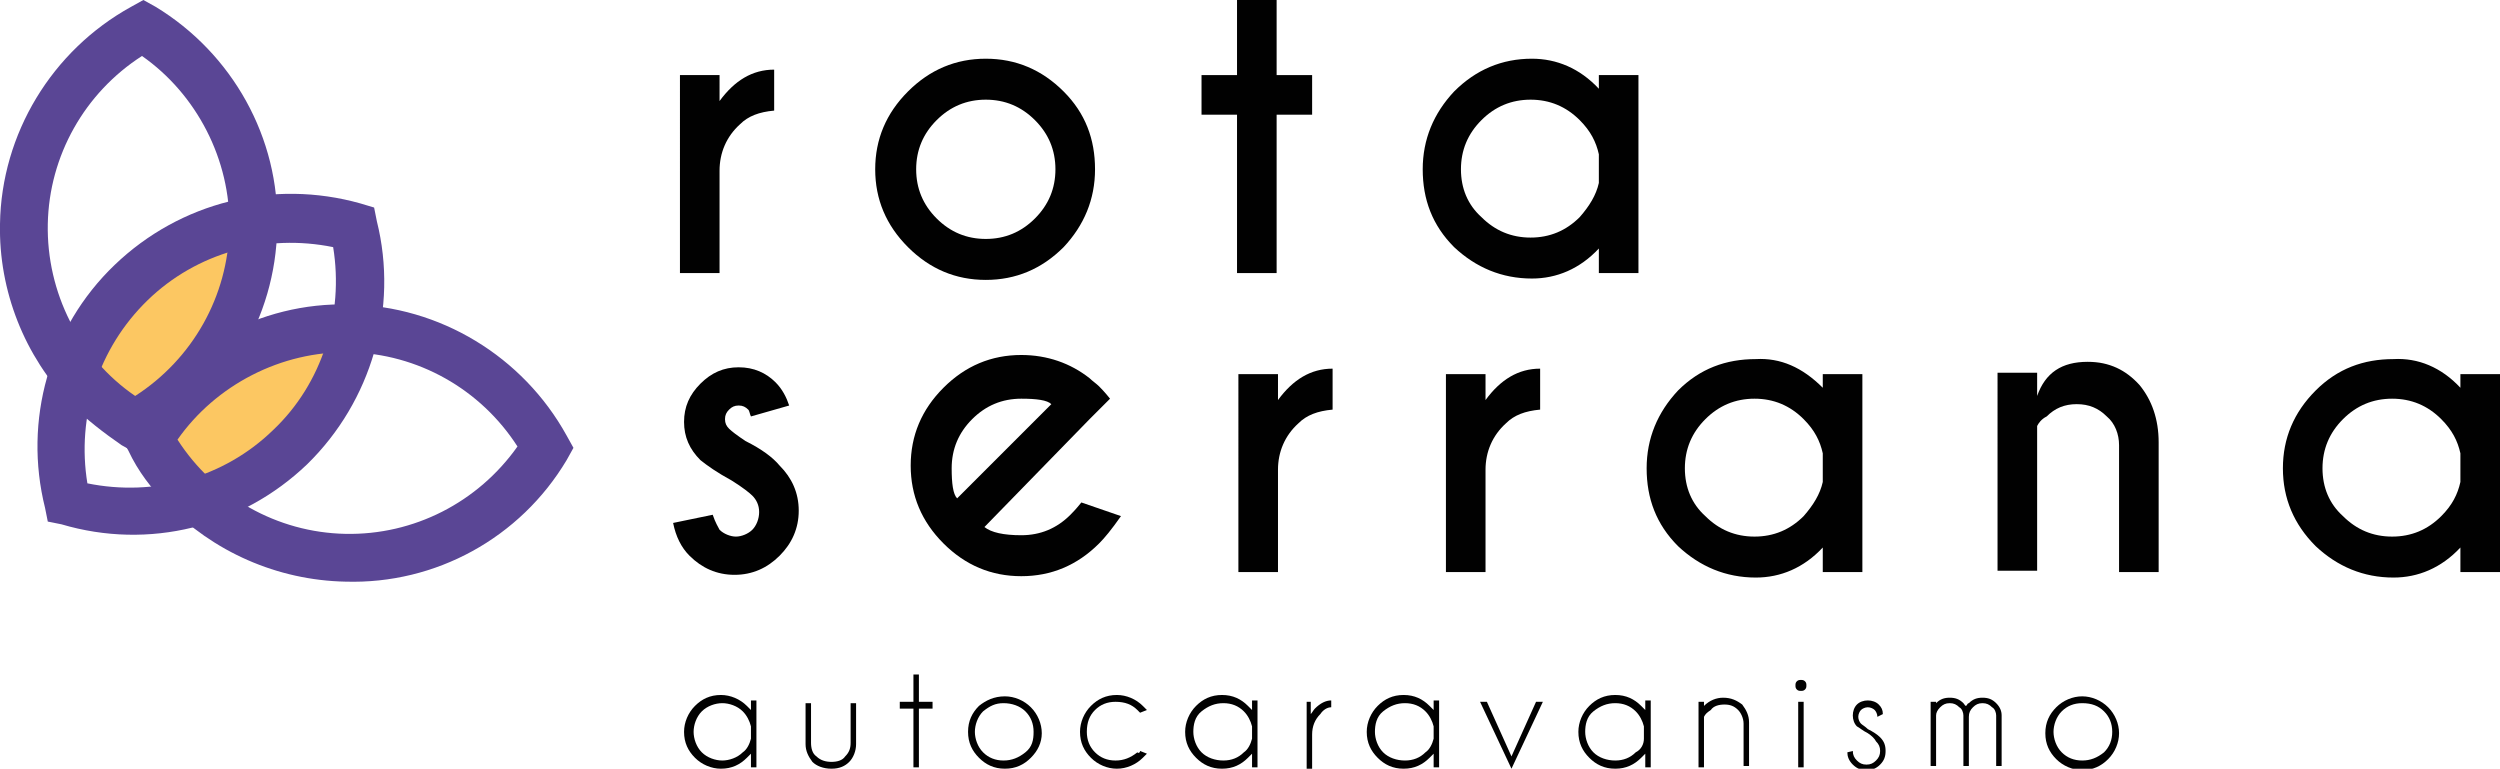 <?xml version="1.0" encoding="utf-8"?>
<!-- Generator: Adobe Illustrator 19.0.0, SVG Export Plug-In . SVG Version: 6.00 Build 0)  -->
<svg version="1.1" id="Layer_1" xmlns="http://www.w3.org/2000/svg" xmlns:xlink="http://www.w3.org/1999/xlink" x="0px" y="0px"
	 viewBox="0 0 183.1 56.3" style="enable-background:new 0 0 183.1 56.3;" xml:space="preserve">
<style type="text/css">
	.st0{clip-path:url(#SVGID_2_);fill:#010101;}
	.st1{clip-path:url(#SVGID_2_);fill:#FCC762;}
	.st2{clip-path:url(#SVGID_2_);fill:#5A4695;}
</style>
<g>
	<defs>
		<rect id="SVGID_1_" y="0" width="183.1" height="56.3"/>
	</defs>
	<clipPath id="SVGID_2_">
		<use xlink:href="#SVGID_1_"  style="overflow:visible;"/>
	</clipPath>
	<path class="st0" d="M52.7,7.4c1.1-1.5,2.4-2.3,4-2.3v3c-1.1,0.1-1.9,0.4-2.5,1c-1,0.9-1.5,2.1-1.5,3.4V20h-2.9V5.5h2.9L52.7,7.4
		L52.7,7.4z"/>
	<path class="st0" d="M72.2,4.3c2.2,0,4.1,0.8,5.7,2.4c1.6,1.6,2.3,3.5,2.3,5.7s-0.8,4.1-2.3,5.7c-1.6,1.6-3.5,2.4-5.7,2.4
		c-2.2,0-4.1-0.8-5.7-2.4s-2.4-3.5-2.4-5.7s0.8-4.1,2.4-5.7S70,4.3,72.2,4.3 M68.6,8.8c-1,1-1.5,2.2-1.5,3.6s0.5,2.6,1.5,3.6
		c1,1,2.2,1.5,3.6,1.5c1.4,0,2.6-0.5,3.6-1.5c1-1,1.5-2.2,1.5-3.6s-0.5-2.6-1.5-3.6c-1-1-2.2-1.5-3.6-1.5
		C70.8,7.3,69.6,7.8,68.6,8.8"/>
	<polygon class="st0" points="90.6,5.5 90.6,0 93.5,0 93.5,5.5 96.1,5.5 96.1,8.4 93.5,8.4 93.5,20 90.6,20 90.6,8.4 88,8.4 88,5.5 
			"/>
	<path class="st0" d="M117.1,6.5v-1h2.9V20h-2.9v-1.8c-1.4,1.5-3.1,2.2-4.9,2.2c-2.2,0-4.1-0.8-5.7-2.3c-1.6-1.6-2.3-3.5-2.3-5.7
		s0.8-4.1,2.3-5.7c1.6-1.6,3.5-2.4,5.7-2.4C114,4.3,115.7,5,117.1,6.5L117.1,6.5z M117.1,13.4v-2.1c-0.2-0.9-0.6-1.7-1.4-2.5
		c-1-1-2.2-1.5-3.6-1.5c-1.4,0-2.6,0.5-3.6,1.5c-1,1-1.5,2.2-1.5,3.6s0.5,2.6,1.5,3.5c1,1,2.2,1.5,3.6,1.5s2.6-0.5,3.6-1.5
		C116.4,15.1,116.9,14.3,117.1,13.4L117.1,13.4z"/>
	<path class="st0" d="M52.7,38.8c0.3,0.3,0.8,0.5,1.2,0.5s0.9-0.2,1.2-0.5c0.3-0.3,0.5-0.8,0.5-1.3s-0.2-0.9-0.5-1.2
		c-0.2-0.2-0.7-0.6-1.5-1.1c-1.1-0.6-1.8-1.1-2.3-1.5c-0.8-0.8-1.2-1.7-1.2-2.8s0.4-2,1.2-2.8c0.8-0.8,1.7-1.2,2.8-1.2
		c1.1,0,2,0.4,2.7,1.1c0.5,0.5,0.8,1.1,1,1.7l-2.8,0.8c-0.1-0.2-0.1-0.4-0.2-0.5c-0.2-0.2-0.4-0.3-0.7-0.3s-0.5,0.1-0.7,0.3
		c-0.2,0.2-0.3,0.4-0.3,0.7s0.1,0.5,0.3,0.7c0.2,0.2,0.6,0.5,1.2,0.9c1.2,0.6,2,1.2,2.5,1.8c0.9,0.9,1.4,2,1.4,3.3s-0.5,2.4-1.4,3.3
		c-0.9,0.9-2,1.4-3.3,1.4c-1.3,0-2.4-0.5-3.3-1.4c-0.6-0.6-1-1.4-1.2-2.4l2.9-0.6C52.4,38.3,52.6,38.6,52.7,38.8L52.7,38.8z"/>
	<path class="st0" d="M72.1,38.6c0.5,0.4,1.4,0.6,2.7,0.6c1.4,0,2.6-0.5,3.6-1.5c0.1-0.1,0.4-0.4,0.8-0.9l2.9,1
		c-0.7,1-1.2,1.6-1.6,2c-1.6,1.6-3.5,2.4-5.7,2.4s-4.1-0.8-5.7-2.4s-2.4-3.5-2.4-5.7c0-2.2,0.8-4.1,2.4-5.7s3.5-2.4,5.7-2.4
		c1.9,0,3.6,0.6,5,1.7c0.2,0.2,0.5,0.4,0.7,0.6c0.1,0.1,0.4,0.4,0.8,0.9l-1.5,1.5L72.1,38.6L72.1,38.6z M77,29.6
		c-0.3-0.3-1.1-0.4-2.2-0.4c-1.4,0-2.6,0.5-3.6,1.5c-1,1-1.5,2.2-1.5,3.6c0,1.1,0.1,1.9,0.4,2.2L77,29.6L77,29.6z"/>
	<path class="st0" d="M93.6,29.3c1.1-1.5,2.4-2.3,4-2.3v3c-1.1,0.1-1.9,0.4-2.5,1c-1,0.9-1.5,2.1-1.5,3.4v7.5h-2.9V27.4h2.9
		L93.6,29.3L93.6,29.3z"/>
	<path class="st0" d="M108.8,29.3c1.1-1.5,2.4-2.3,4-2.3v3c-1.1,0.1-1.9,0.4-2.5,1c-1,0.9-1.5,2.1-1.5,3.4v7.5h-2.9V27.4h2.9
		L108.8,29.3L108.8,29.3z"/>
	<path class="st0" d="M133.5,28.4v-1h2.9v14.5h-2.9v-1.8c-1.4,1.5-3.1,2.2-4.9,2.2c-2.2,0-4.1-0.8-5.7-2.3c-1.6-1.6-2.3-3.5-2.3-5.7
		s0.8-4.1,2.3-5.7c1.6-1.6,3.5-2.3,5.7-2.3C130.4,26.2,132,26.9,133.5,28.4 M133.5,35.3v-2.1c-0.2-0.9-0.6-1.7-1.4-2.5
		c-1-1-2.2-1.5-3.6-1.5c-1.4,0-2.6,0.5-3.6,1.5c-1,1-1.5,2.2-1.5,3.6s0.5,2.6,1.5,3.5c1,1,2.2,1.5,3.6,1.5c1.4,0,2.6-0.5,3.6-1.5
		C132.8,37,133.3,36.2,133.5,35.3L133.5,35.3z"/>
	<path class="st0" d="M149.2,31.2v10.6h-2.9V27.3h2.9V29c0.6-1.7,1.8-2.5,3.7-2.5c1.6,0,2.8,0.6,3.8,1.7c0.9,1.1,1.4,2.5,1.4,4.2
		v9.5h-2.9v-9.3c0-0.8-0.3-1.6-0.9-2.1c-0.6-0.6-1.3-0.9-2.2-0.9c-0.9,0-1.6,0.3-2.2,0.9C149.5,30.7,149.3,31,149.2,31.2"/>
	<path class="st0" d="M180.2,28.4v-1h2.9v14.5h-2.9v-1.8c-1.4,1.5-3.1,2.2-4.9,2.2c-2.2,0-4.1-0.8-5.7-2.3c-1.6-1.6-2.4-3.5-2.4-5.7
		s0.8-4.1,2.4-5.7c1.6-1.6,3.5-2.3,5.7-2.3C177.1,26.2,178.8,26.9,180.2,28.4 M180.2,35.3v-2.1c-0.2-0.9-0.6-1.7-1.4-2.5
		c-1-1-2.2-1.5-3.6-1.5c-1.4,0-2.6,0.5-3.6,1.5c-1,1-1.5,2.2-1.5,3.6s0.5,2.6,1.5,3.5c1,1,2.2,1.5,3.6,1.5c1.4,0,2.6-0.5,3.6-1.5
		C179.6,37,180,36.2,180.2,35.3L180.2,35.3z"/>
	<path class="st0" d="M55.4,56.2H55v-1c-0.1,0.1-0.2,0.2-0.3,0.3c-0.5,0.5-1.1,0.8-1.9,0.8c-0.7,0-1.4-0.3-1.9-0.8s-0.8-1.1-0.8-1.9
		c0-0.7,0.3-1.4,0.8-1.9s1.1-0.8,1.9-0.8c0.7,0,1.4,0.3,1.9,0.8c0.1,0.1,0.2,0.2,0.3,0.3v-0.7h0.4V56.2L55.4,56.2z M55,54.1v-0.9
		c-0.1-0.4-0.3-0.8-0.6-1.1c-0.4-0.4-1-0.6-1.5-0.6s-1.1,0.2-1.5,0.6s-0.6,1-0.6,1.5s0.2,1.1,0.6,1.5s1,0.6,1.5,0.6s1.1-0.2,1.5-0.6
		C54.7,54.9,54.9,54.5,55,54.1"/>
	<path class="st0" d="M60.9,56.3c-0.6,0-1.1-0.2-1.4-0.5c-0.3-0.4-0.5-0.8-0.5-1.3v-3h0.4v2.9c0,0.4,0.1,0.8,0.4,1
		c0.3,0.3,0.7,0.4,1.1,0.4c0.4,0,0.8-0.1,1-0.4c0.3-0.3,0.4-0.6,0.4-1v-2.9h0.4v3c0,0.5-0.2,1-0.5,1.3
		C61.9,56.1,61.5,56.3,60.9,56.3L60.9,56.3z"/>
	<polygon class="st0" points="66.9,51.4 66.9,49.4 67.3,49.4 67.3,51.4 68.3,51.4 68.3,51.9 67.3,51.9 67.3,56.2 66.9,56.2 
		66.9,51.9 65.9,51.9 65.9,51.4 	"/>
	<path class="st0" d="M73.6,51c0.7,0,1.4,0.3,1.9,0.8c0.5,0.5,0.8,1.2,0.8,1.9S76,55,75.5,55.5c-0.5,0.5-1.1,0.8-1.9,0.8
		s-1.4-0.3-1.9-0.8c-0.5-0.5-0.8-1.1-0.8-1.9s0.3-1.4,0.8-1.9C72.2,51.3,72.8,51,73.6,51 M72,52.1c-0.4,0.4-0.6,1-0.6,1.5
		s0.2,1.1,0.6,1.5c0.4,0.4,0.9,0.6,1.5,0.6s1.1-0.2,1.6-0.6s0.6-0.9,0.6-1.5s-0.2-1.1-0.6-1.5s-1-0.6-1.6-0.6S72.5,51.7,72,52.1"/>
	<path class="st0" d="M83.5,55l0.5,0.2c-0.1,0.1-0.2,0.2-0.3,0.3c-0.5,0.5-1.2,0.8-1.9,0.8c-0.7,0-1.4-0.3-1.9-0.8s-0.8-1.1-0.8-1.9
		c0-0.7,0.3-1.4,0.8-1.9s1.1-0.8,1.9-0.8c0.7,0,1.4,0.3,1.9,0.8c0.1,0.1,0.2,0.2,0.3,0.3l-0.5,0.2c-0.1-0.1-0.1-0.1-0.2-0.2
		c-0.4-0.4-0.9-0.6-1.6-0.6c-0.6,0-1.1,0.2-1.5,0.6s-0.6,0.9-0.6,1.6c0,0.6,0.2,1.1,0.6,1.5s0.9,0.6,1.5,0.6s1.1-0.2,1.6-0.6
		C83.4,55.2,83.5,55.1,83.5,55L83.5,55z"/>
	<path class="st0" d="M92.1,56.2h-0.4v-1c-0.1,0.1-0.2,0.2-0.3,0.3c-0.5,0.5-1.1,0.8-1.9,0.8s-1.4-0.3-1.9-0.8
		c-0.5-0.5-0.8-1.1-0.8-1.9c0-0.7,0.3-1.4,0.8-1.9c0.5-0.5,1.1-0.8,1.9-0.8s1.4,0.3,1.9,0.8c0.1,0.1,0.2,0.2,0.3,0.3v-0.7h0.4V56.2
		L92.1,56.2z M91.7,54.1v-0.9c-0.1-0.4-0.3-0.8-0.6-1.1c-0.4-0.4-0.9-0.6-1.5-0.6s-1.1,0.2-1.6,0.6s-0.6,1-0.6,1.5s0.2,1.1,0.6,1.5
		s1,0.6,1.6,0.6s1.1-0.2,1.5-0.6C91.4,54.9,91.6,54.5,91.7,54.1"/>
	<path class="st0" d="M95.6,51.4H96v0.9c0.1-0.1,0.2-0.3,0.3-0.4c0.4-0.4,0.8-0.6,1.2-0.6v0.5c-0.3,0-0.6,0.2-0.8,0.5
		c-0.4,0.4-0.6,0.9-0.6,1.5v2.5h-0.4V51.4L95.6,51.4z"/>
	<path class="st0" d="M105.4,56.2H105v-1c-0.1,0.1-0.2,0.2-0.3,0.3c-0.5,0.5-1.1,0.8-1.9,0.8s-1.4-0.3-1.9-0.8
		c-0.5-0.5-0.8-1.1-0.8-1.9c0-0.7,0.3-1.4,0.8-1.9c0.5-0.5,1.1-0.8,1.9-0.8s1.4,0.3,1.9,0.8c0.1,0.1,0.2,0.2,0.3,0.3v-0.7h0.4V56.2
		L105.4,56.2z M105,54.1v-0.9c-0.1-0.4-0.3-0.8-0.6-1.1c-0.4-0.4-0.9-0.6-1.5-0.6s-1.1,0.2-1.6,0.6s-0.6,1-0.6,1.5s0.2,1.1,0.6,1.5
		s1,0.6,1.6,0.6s1.1-0.2,1.5-0.6C104.7,54.9,104.9,54.5,105,54.1"/>
	<polygon class="st0" points="110.7,55.4 112.5,51.4 113,51.4 110.7,56.3 108.4,51.4 108.9,51.4 	"/>
	<path class="st0" d="M120.9,56.2h-0.4v-1c-0.1,0.1-0.2,0.2-0.3,0.3c-0.5,0.5-1.1,0.8-1.9,0.8s-1.4-0.3-1.9-0.8
		c-0.5-0.5-0.8-1.1-0.8-1.9c0-0.7,0.3-1.4,0.8-1.9c0.5-0.5,1.1-0.8,1.9-0.8s1.4,0.3,1.9,0.8c0.1,0.1,0.2,0.2,0.3,0.3v-0.7h0.4V56.2
		L120.9,56.2z M120.4,54.1v-0.9c-0.1-0.4-0.3-0.8-0.6-1.1c-0.4-0.4-0.9-0.6-1.5-0.6s-1.1,0.2-1.6,0.6s-0.6,1-0.6,1.5
		s0.2,1.1,0.6,1.5s1,0.6,1.6,0.6s1.1-0.2,1.5-0.6C120.2,54.9,120.4,54.5,120.4,54.1"/>
	<path class="st0" d="M124.8,52.5v3.7h-0.4v-4.8h0.4v0.3c0.4-0.4,0.9-0.6,1.4-0.6c0.6,0,1,0.2,1.4,0.5c0.3,0.4,0.5,0.8,0.5,1.3v3.2
		h-0.4V53c0-0.4-0.2-0.8-0.4-1c-0.3-0.3-0.6-0.4-1-0.4s-0.8,0.1-1,0.4C125,52.2,124.9,52.3,124.8,52.5L124.8,52.5z"/>
	<path class="st0" d="M132.2,49.9c0.1,0.1,0.1,0.2,0.1,0.3s0,0.2-0.1,0.3c-0.1,0.1-0.2,0.1-0.3,0.1s-0.2,0-0.3-0.1
		c-0.1-0.1-0.1-0.2-0.1-0.3c0-0.1,0-0.2,0.1-0.3c0.1-0.1,0.2-0.1,0.3-0.1S132.1,49.8,132.2,49.9 M132.1,56.2h-0.4v-4.8h0.4V56.2z"/>
	<path class="st0" d="M136.8,53.7c-0.4-0.2-0.6-0.4-0.8-0.5c-0.2-0.2-0.3-0.5-0.3-0.8c0-0.3,0.1-0.6,0.3-0.8
		c0.2-0.2,0.5-0.3,0.8-0.3c0.3,0,0.6,0.1,0.8,0.3c0.2,0.2,0.3,0.4,0.3,0.7v0l-0.4,0.2c0-0.2-0.1-0.4-0.2-0.5
		c-0.1-0.1-0.3-0.2-0.5-0.2s-0.4,0.1-0.5,0.2s-0.2,0.3-0.2,0.5s0.1,0.4,0.2,0.5c0.1,0.1,0.3,0.2,0.5,0.4c0.4,0.2,0.7,0.4,0.9,0.6
		c0.3,0.3,0.4,0.6,0.4,1s-0.1,0.7-0.4,1c-0.3,0.3-0.6,0.4-1,0.4s-0.7-0.1-1-0.4c-0.3-0.3-0.4-0.6-0.4-0.9l0.4-0.1
		c0,0.3,0.1,0.5,0.3,0.7c0.2,0.2,0.4,0.3,0.7,0.3c0.3,0,0.5-0.1,0.7-0.3c0.2-0.2,0.3-0.4,0.3-0.7c0-0.3-0.1-0.5-0.3-0.7
		C137.3,54.1,137.1,53.9,136.8,53.7L136.8,53.7z"/>
	<path class="st0" d="M141.4,51.4h0.4v0.1c0.3-0.3,0.6-0.4,1-0.4c0.4,0,0.7,0.1,1,0.4c0.1,0.1,0.1,0.2,0.2,0.2
		c0.1-0.1,0.1-0.2,0.2-0.2c0.3-0.3,0.6-0.4,1-0.4s0.7,0.1,1,0.4c0.3,0.3,0.4,0.6,0.4,0.9v3.7h-0.4v-3.7c0-0.2-0.1-0.5-0.3-0.6
		c-0.2-0.2-0.4-0.3-0.7-0.3s-0.5,0.1-0.7,0.3c-0.2,0.2-0.3,0.4-0.3,0.7v3.6h-0.4v-3.7c0-0.2-0.1-0.5-0.3-0.6
		c-0.2-0.2-0.4-0.3-0.7-0.3c-0.3,0-0.5,0.1-0.7,0.3c-0.2,0.2-0.3,0.4-0.3,0.6v3.7h-0.4L141.4,51.4L141.4,51.4z"/>
	<path class="st0" d="M152.5,51c0.7,0,1.4,0.3,1.9,0.8s0.8,1.2,0.8,1.9s-0.3,1.4-0.8,1.9s-1.1,0.8-1.9,0.8c-0.7,0-1.4-0.3-1.9-0.8
		c-0.5-0.5-0.8-1.1-0.8-1.9s0.3-1.4,0.8-1.9C151.1,51.3,151.8,51,152.5,51 M151,52.1c-0.4,0.4-0.6,1-0.6,1.5s0.2,1.1,0.6,1.5
		c0.4,0.4,0.9,0.6,1.5,0.6c0.6,0,1.1-0.2,1.6-0.6c0.4-0.4,0.6-0.9,0.6-1.5s-0.2-1.1-0.6-1.5c-0.4-0.4-0.9-0.6-1.6-0.6
		C151.9,51.5,151.4,51.7,151,52.1"/>
	<path class="st1" d="M12.6,32.4c0.6,1,1.4,1.9,2.2,2.7c2-0.8,3.8-1.9,5.4-3.4c1.8-1.7,3.1-3.8,3.9-6C19.4,26.1,15.2,28.6,12.6,32.4
		L12.6,32.4z"/>
	<path class="st1" d="M9.6,29.5c-1-0.7-1.8-1.5-2.6-2.3c0.8-2,2.1-3.8,3.7-5.3c1.8-1.7,4-3,6.3-3.8C16.2,22.7,13.6,26.9,9.6,29.5"/>
	<path class="st2" d="M5.2,29.6C1.8,26.1-0.1,21.3,0,16.4C0.1,9.8,3.8,3.7,9.6,0.5L10.5,0l0.9,0.5c5.6,3.4,9.1,9.6,8.9,16.2
		c-0.1,6.6-3.8,12.7-9.6,15.9l-0.9,0.5l-0.9-0.5C7.6,31.7,6.3,30.7,5.2,29.6L5.2,29.6z M10.4,4.1c-4.2,2.7-6.8,7.3-6.9,12.3
		S5.8,26.2,9.9,29c4.2-2.7,6.8-7.3,6.9-12.3C16.9,11.7,14.4,6.9,10.4,4.1"/>
	<path class="st2" d="M12.2,36.9c-1.1-1.1-2.1-2.4-2.8-3.9l-0.5-0.9l0.5-0.9c3.4-5.6,9.6-9.1,16.2-8.9c6.6,0.1,12.7,3.8,15.9,9.6
		l0.5,0.9l-0.5,0.9c-3.4,5.7-9.6,9.1-16.2,8.9C20.3,42.5,15.6,40.4,12.2,36.9L12.2,36.9z M13,32.2c2.7,4.2,7.3,6.8,12.3,6.9
		s9.7-2.3,12.6-6.4c-2.7-4.2-7.3-6.8-12.3-6.9S15.8,28.2,13,32.2"/>
	<path class="st2" d="M3.5,38.2l-0.2-1C1.7,30.8,3.6,24,8.4,19.4c4.8-4.6,11.6-6.3,18-4.5l1,0.3l0.2,1c1.6,6.4-0.4,13.2-5.1,17.8
		c-4.8,4.6-11.6,6.3-18,4.4L3.5,38.2 M24.4,18.1c-4.9-1-10,0.4-13.6,3.9c-3.6,3.5-5.2,8.5-4.4,13.4c4.9,1,10-0.4,13.6-3.9
		C23.6,28.1,25.2,23,24.4,18.1L24.4,18.1z"/>
</g>
</svg>
